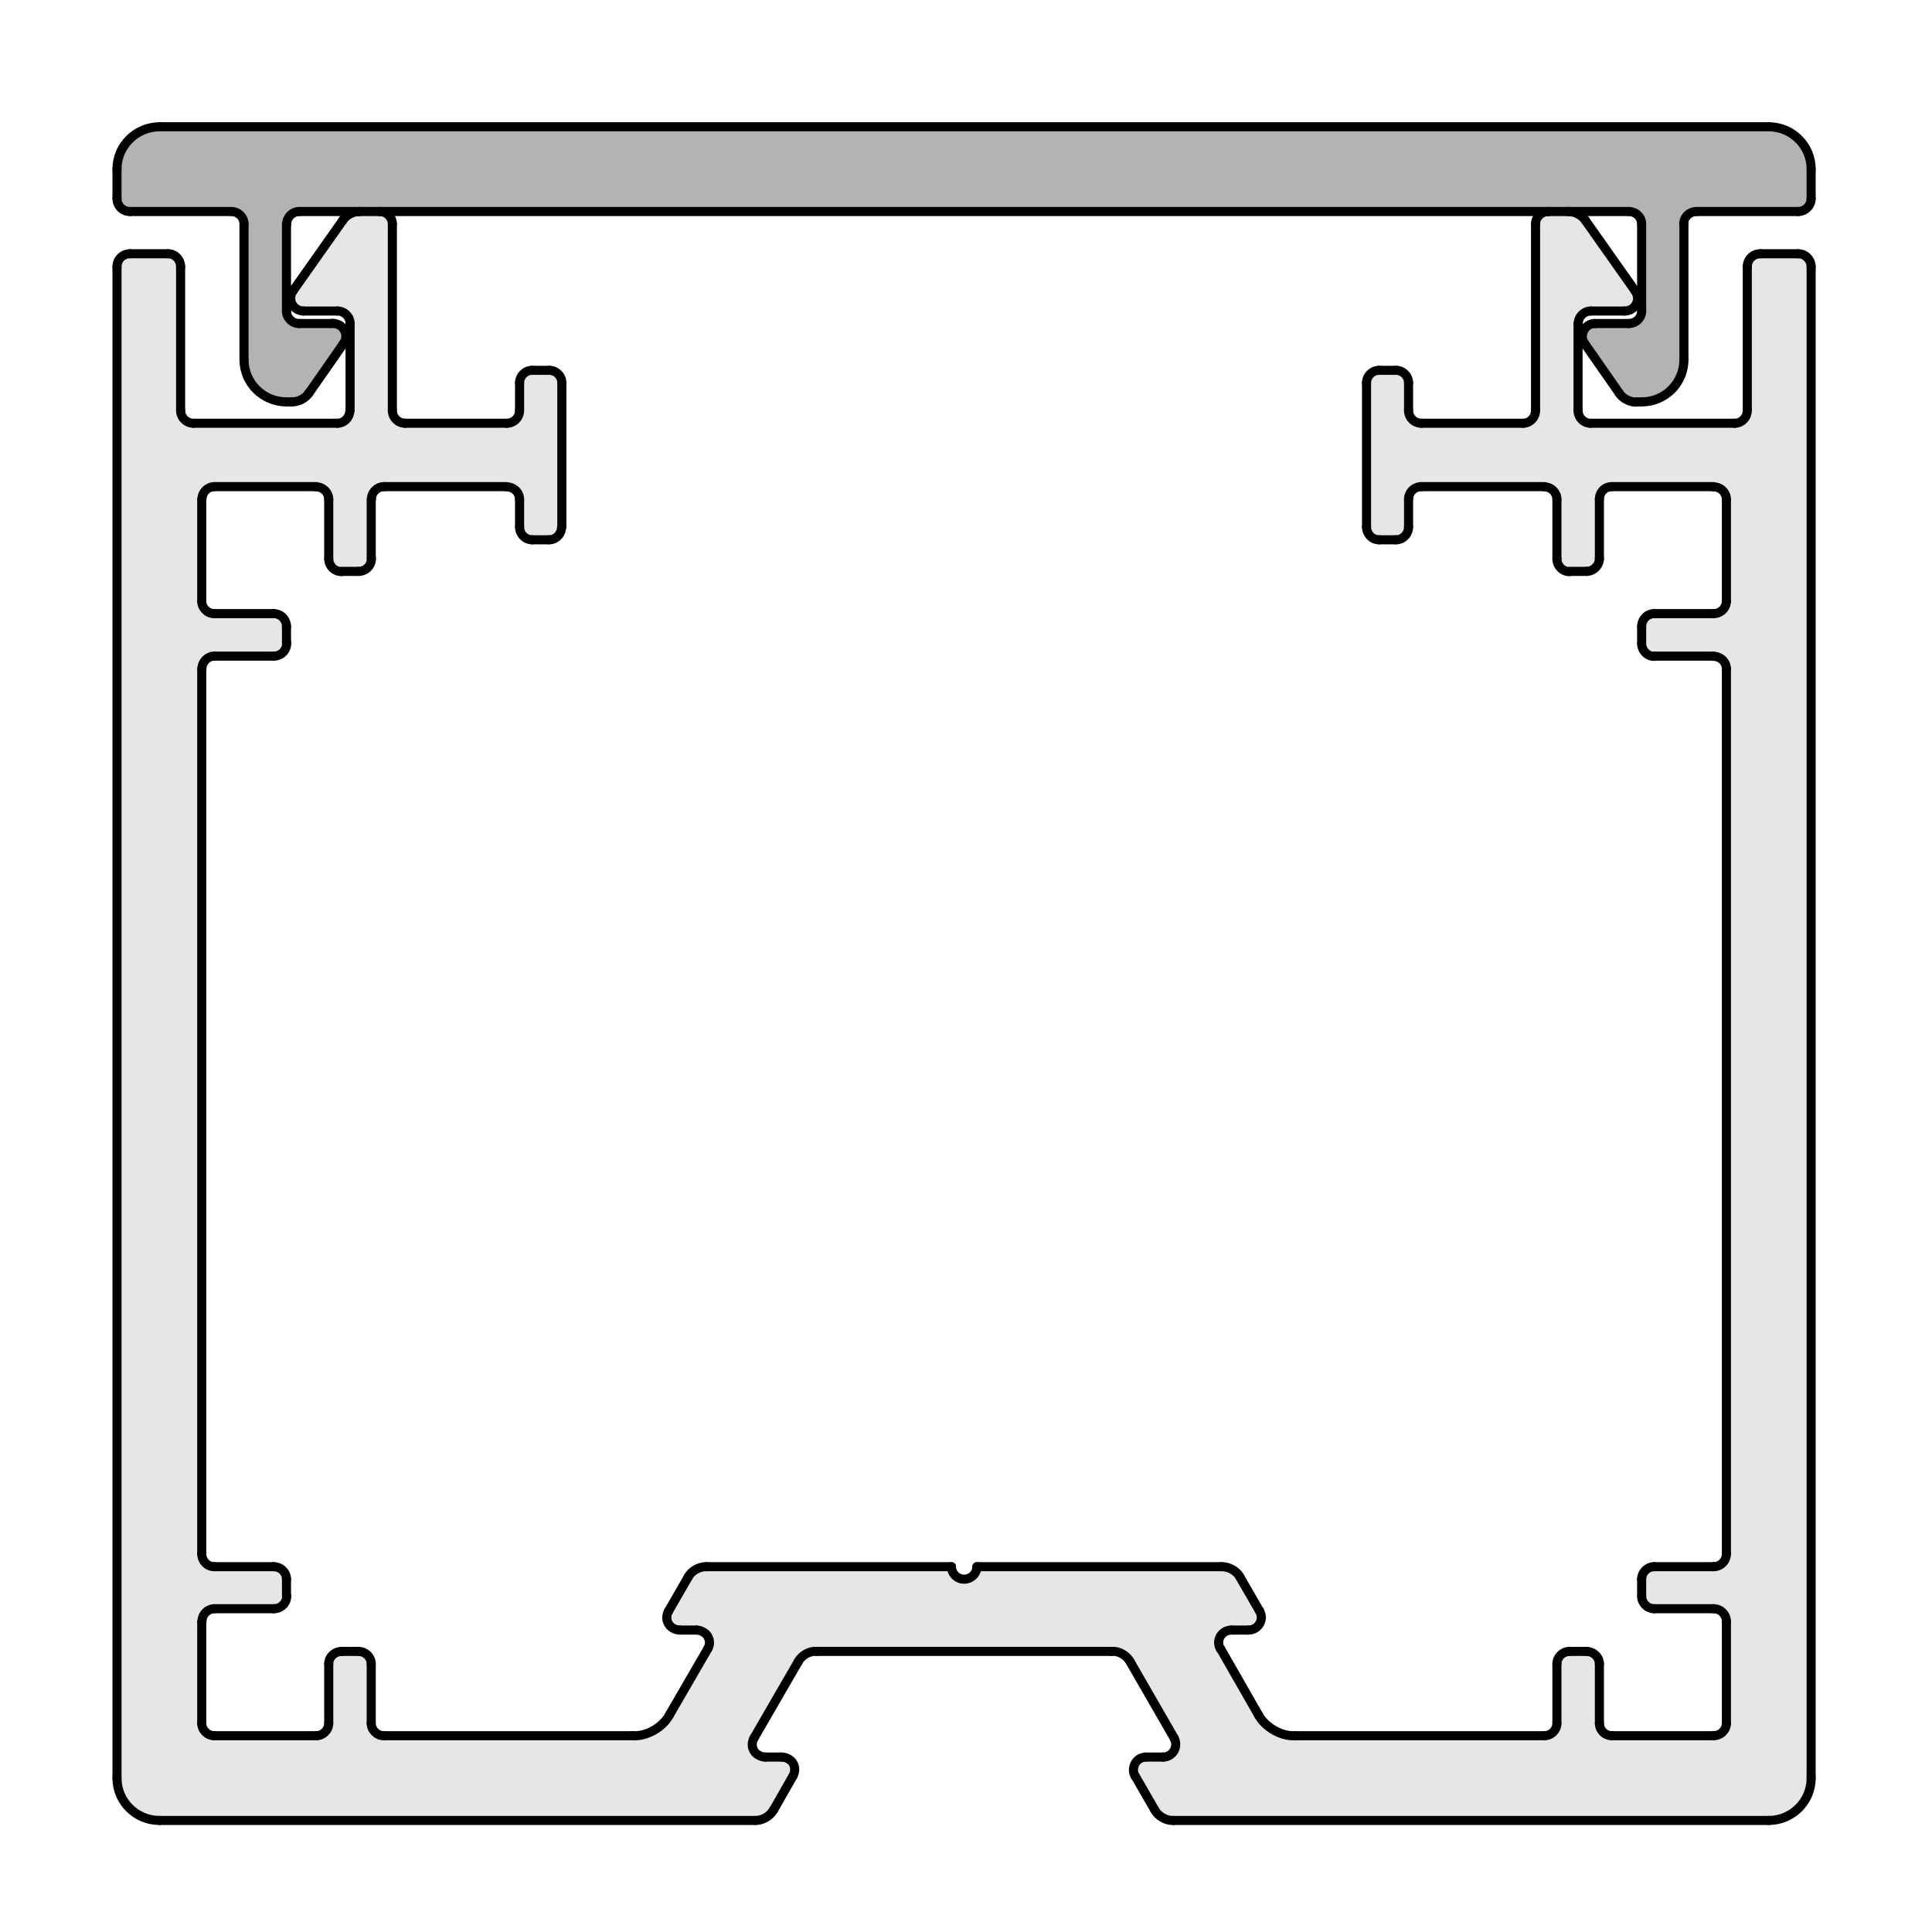 <?xml version="1.0" encoding="utf-8"?>
<!-- Generator: Adobe Illustrator 19.2.1, SVG Export Plug-In . SVG Version: 6.00 Build 0)  -->
<svg version="1.1" xmlns="http://www.w3.org/2000/svg" xmlns:xlink="http://www.w3.org/1999/xlink" x="0px" y="0px"
	 viewBox="0 0 85.04 85.04" style="enable-background:new 0 0 85.04 85.04;" xml:space="preserve">
<style type="text/css">
	.st0{fill:#E6E6E6;}
	.st1{fill:#B3B3B3;}
	.st2{fill:none;stroke:#000000;stroke-width:0.4;stroke-linecap:round;stroke-linejoin:round;stroke-miterlimit:10;}
</style>
<g id="Kontur">
	<g id="LINE_215_">
		<g id="XMLID_1_">
			<g>
				<path class="st0" d="M79.72,11.74v66.54c0,1.03-0.84,1.86-1.87,1.86H51.63c-0.3,0.01-0.66-0.18-0.8-0.46l-0.86-1.49
					c-0.05-0.07-0.08-0.2-0.08-0.28c0-0.32,0.25-0.57,0.55-0.57h0.75c0.3,0,0.55-0.25,0.55-0.55c0.01-0.09-0.03-0.21-0.07-0.29
					l-1.94-3.35c-0.15-0.28-0.5-0.49-0.8-0.46H35.93c-0.3-0.03-0.66,0.18-0.8,0.46l-1.94,3.35c-0.16,0.28-0.07,0.62,0.21,0.76
					c0.07,0.05,0.2,0.08,0.28,0.08h0.74c0.09,0,0.21,0.03,0.29,0.08c0.26,0.15,0.36,0.49,0.2,0.76l-0.86,1.49
					c-0.15,0.28-0.5,0.47-0.8,0.46H7.03c-1.03,0-1.87-0.83-1.87-1.86V11.74c0-0.32,0.25-0.57,0.57-0.57h1.67
					c0.3,0,0.55,0.25,0.55,0.57v6.33c0,0.32,0.25,0.57,0.57,0.57h6.34c0.3,0,0.55-0.25,0.55-0.57v-3.82c0-0.3-0.25-0.55-0.55-0.55
					h-1.5c-0.09,0-0.24-0.04-0.32-0.11c-0.25-0.17-0.32-0.51-0.13-0.78l2.18-3.1c0.15-0.22,0.46-0.4,0.72-0.4c0.01,0,0.01,0,0.03,0
					h0.88c0.3,0,0.55,0.25,0.55,0.55v8.2c0,0.32,0.25,0.57,0.57,0.57h4.47c0.32,0,0.57-0.25,0.57-0.57v-1.21
					c0-0.3,0.25-0.55,0.55-0.55h0.75c0.3,0,0.55,0.25,0.55,0.55v6.34c0,0.32-0.25,0.57-0.55,0.57h-0.75c-0.3,0-0.55-0.25-0.55-0.57
					v-1.21c0-0.3-0.25-0.55-0.57-0.55h-5.4c-0.3,0-0.55,0.25-0.55,0.55v2.61c0,0.32-0.25,0.57-0.57,0.57h-0.74
					c-0.32,0-0.57-0.25-0.57-0.57v-2.61c0-0.3-0.25-0.55-0.55-0.55H9.44c-0.3,0-0.55,0.25-0.55,0.55v4.48c0,0.3,0.25,0.55,0.55,0.55
					h2.61c0.32,0,0.57,0.25,0.57,0.57v0.74c0,0.32-0.25,0.57-0.57,0.57H9.44c-0.3,0-0.55,0.25-0.55,0.55v38.95
					c0,0.32,0.25,0.57,0.55,0.57h2.61c0.32,0,0.57,0.25,0.57,0.55v0.75c0,0.3-0.25,0.55-0.57,0.55H9.44c-0.3,0-0.55,0.25-0.55,0.57
					v4.47c0,0.3,0.25,0.55,0.55,0.55h4.48c0.3,0,0.55-0.25,0.55-0.55v-2.61c0-0.3,0.25-0.55,0.57-0.55h0.74
					c0.32,0,0.57,0.25,0.57,0.55v2.61c0,0.3,0.25,0.55,0.55,0.55h10.97c0.61,0.04,1.33-0.38,1.61-0.92l1.67-2.9
					c0.16-0.26,0.07-0.61-0.21-0.75c-0.07-0.05-0.2-0.08-0.28-0.08h-0.74c-0.09,0-0.21-0.03-0.29-0.08
					c-0.26-0.16-0.36-0.49-0.2-0.76l0.86-1.49c0.15-0.28,0.5-0.47,0.8-0.46h10.78c0,0.3,0.25,0.55,0.55,0.55
					c0.32,0,0.57-0.25,0.57-0.55h10.77c0.32-0.01,0.67,0.18,0.82,0.46l0.86,1.49c0.04,0.07,0.08,0.2,0.08,0.28
					c0,0.32-0.25,0.57-0.57,0.57h-0.74c-0.32,0-0.57,0.25-0.57,0.55c0,0.08,0.03,0.21,0.08,0.28l1.66,2.9
					c0.29,0.54,1,0.96,1.62,0.92h10.97c0.3,0,0.55-0.25,0.55-0.55v-2.61c0-0.3,0.25-0.55,0.55-0.55h0.75c0.3,0,0.57,0.25,0.57,0.55
					v2.61c0,0.3,0.24,0.55,0.55,0.55h4.47c0.32,0,0.57-0.25,0.57-0.55v-4.47c0-0.32-0.25-0.57-0.57-0.57h-2.61
					c-0.3,0-0.55-0.25-0.55-0.55v-0.75c0-0.3,0.25-0.55,0.55-0.55h2.61c0.32,0,0.57-0.25,0.57-0.57V29.44c0-0.3-0.25-0.55-0.57-0.55
					h-2.61c-0.3,0-0.55-0.25-0.55-0.57v-0.74c0-0.32,0.25-0.57,0.55-0.57h2.61c0.32,0,0.57-0.25,0.57-0.55v-4.48
					c0-0.3-0.25-0.55-0.57-0.55h-4.47c-0.32,0-0.55,0.25-0.55,0.55v2.61c0,0.32-0.26,0.57-0.57,0.57h-0.75
					c-0.3,0-0.55-0.25-0.55-0.57v-2.61c0-0.3-0.25-0.55-0.55-0.55h-5.4c-0.32,0-0.57,0.25-0.57,0.55v1.21
					c0,0.32-0.25,0.57-0.55,0.57H60.7c-0.3,0-0.55-0.25-0.55-0.57v-6.34c0-0.3,0.25-0.55,0.55-0.55h0.75c0.3,0,0.55,0.25,0.55,0.55
					v1.21c0,0.32,0.25,0.57,0.57,0.57h4.47c0.3,0,0.55-0.25,0.55-0.57v-8.2c0-0.3,0.25-0.55,0.57-0.55h0.87c0.01,0,0.03,0,0.03,0
					c0.28,0,0.59,0.17,0.74,0.4l2.17,3.1c0.07,0.08,0.11,0.22,0.11,0.33c0,0.3-0.25,0.55-0.57,0.55h-1.49
					c-0.3,0-0.55,0.25-0.55,0.55v3.82c0,0.32,0.25,0.57,0.55,0.57h6.34c0.3,0,0.55-0.25,0.55-0.57v-6.33c0-0.32,0.25-0.57,0.57-0.57
					h1.67C79.46,11.17,79.72,11.42,79.72,11.74z"/>
				<path class="st1" d="M79.72,7.44v1.31c0,0.32-0.26,0.57-0.57,0.57h-4.47c-0.32,0-0.57,0.25-0.57,0.55v5.97
					c0,1.03-0.83,1.86-1.86,1.86h-0.22c-0.28,0.01-0.62-0.16-0.76-0.4l-1.52-2.17c-0.07-0.08-0.12-0.22-0.11-0.32
					c0-0.32,0.25-0.57,0.55-0.57h1.49c0.32,0,0.57-0.25,0.57-0.55V9.86c0-0.3-0.25-0.55-0.57-0.55h-2.64c0,0-0.01,0-0.03,0h-0.87
					H16.71h-0.88c-0.01,0-0.01,0-0.03,0h-2.64c-0.3,0-0.55,0.25-0.55,0.55v3.82c0,0.3,0.25,0.55,0.55,0.55h1.49
					c0.11,0,0.25,0.05,0.33,0.11c0.25,0.18,0.32,0.53,0.13,0.78L13.6,17.3c-0.14,0.24-0.49,0.41-0.76,0.4h-0.22
					c-1.03,0-1.87-0.83-1.87-1.86V9.86c0-0.3-0.25-0.55-0.55-0.55H5.72c-0.32,0-0.57-0.25-0.57-0.57V7.44
					c0-1.03,0.84-1.86,1.87-1.86h70.82C78.88,5.58,79.72,6.41,79.72,7.44z"/>
			</g>
			<g>
				<line class="st2" x1="72.04" y1="17.69" x2="72.26" y2="17.69"/>
				<path class="st2" d="M71.27,17.3c0.14,0.24,0.49,0.41,0.76,0.4"/>
				<line class="st2" x1="69.75" y1="15.12" x2="71.27" y2="17.3"/>
				<path class="st2" d="M70.2,14.24c-0.3,0-0.55,0.25-0.55,0.57c-0.01,0.09,0.04,0.24,0.11,0.32"/>
				<line class="st2" x1="71.69" y1="14.24" x2="70.2" y2="14.24"/>
				<path class="st2" d="M71.69,14.24c0.32,0,0.57-0.25,0.57-0.55"/>
				<line class="st2" x1="72.26" y1="9.86" x2="72.26" y2="13.69"/>
				<path class="st2" d="M72.26,9.86c0-0.3-0.25-0.55-0.57-0.55"/>
				<path class="st2" d="M13.17,9.31c-0.3,0-0.55,0.25-0.55,0.55"/>
				<line class="st2" x1="12.61" y1="13.69" x2="12.61" y2="9.86"/>
				<path class="st2" d="M12.61,13.69c0,0.3,0.25,0.55,0.55,0.55"/>
				<line class="st2" x1="14.66" y1="14.24" x2="13.17" y2="14.24"/>
				<path class="st2" d="M15.12,15.12c0.18-0.25,0.12-0.59-0.13-0.78c-0.08-0.05-0.22-0.11-0.33-0.11"/>
				<line class="st2" x1="13.6" y1="17.3" x2="15.12" y2="15.12"/>
				<path class="st2" d="M12.84,17.69c0.28,0.01,0.62-0.16,0.76-0.4"/>
				<line class="st2" x1="12.61" y1="17.69" x2="12.84" y2="17.69"/>
				<path class="st2" d="M10.74,15.83c0,1.03,0.84,1.86,1.87,1.86"/>
				<line class="st2" x1="10.74" y1="9.86" x2="10.74" y2="15.83"/>
				<path class="st2" d="M10.74,9.86c0-0.3-0.25-0.55-0.55-0.55"/>
				<line class="st2" x1="5.72" y1="9.31" x2="10.19" y2="9.31"/>
				<path class="st2" d="M5.15,8.74c0,0.32,0.25,0.57,0.57,0.57"/>
				<line class="st2" x1="5.15" y1="7.44" x2="5.15" y2="8.74"/>
				<path class="st2" d="M7.03,5.58C6,5.58,5.15,6.41,5.15,7.44"/>
				<line class="st2" x1="77.85" y1="5.58" x2="7.03" y2="5.58"/>
				<path class="st2" d="M79.72,7.44c0-1.03-0.84-1.86-1.87-1.86"/>
				<line class="st2" x1="79.72" y1="8.74" x2="79.72" y2="7.44"/>
				<path class="st2" d="M79.15,9.31c0.3,0,0.57-0.25,0.57-0.57"/>
				<line class="st2" x1="74.68" y1="9.31" x2="79.15" y2="9.31"/>
				<path class="st2" d="M74.68,9.31c-0.32,0-0.57,0.25-0.57,0.55"/>
				<line class="st2" x1="74.12" y1="15.83" x2="74.12" y2="9.86"/>
				<path class="st2" d="M72.26,17.69c1.03,0,1.86-0.83,1.86-1.86"/>
				<line class="st2" x1="69.06" y1="9.31" x2="71.69" y2="9.31"/>
				<line class="st2" x1="16.71" y1="9.31" x2="68.16" y2="9.31"/>
				<line class="st2" x1="13.17" y1="9.31" x2="15.8" y2="9.31"/>
				<line class="st2" x1="34.05" y1="79.67" x2="34.9" y2="78.18"/>
				<path class="st2" d="M33.24,80.13c0.3,0.01,0.66-0.18,0.8-0.46"/>
				<line class="st2" x1="7.03" y1="80.13" x2="33.24" y2="80.13"/>
				<path class="st2" d="M5.15,78.27c0,1.03,0.84,1.86,1.87,1.86"/>
				<line class="st2" x1="5.15" y1="11.74" x2="5.15" y2="78.27"/>
				<path class="st2" d="M5.72,11.17c-0.32,0-0.57,0.25-0.57,0.57"/>
				<line class="st2" x1="7.39" y1="11.17" x2="5.72" y2="11.17"/>
				<path class="st2" d="M7.95,11.74c0-0.32-0.25-0.57-0.55-0.57"/>
				<line class="st2" x1="7.95" y1="18.06" x2="7.95" y2="11.74"/>
				<path class="st2" d="M7.95,18.06c0,0.32,0.25,0.57,0.57,0.57"/>
				<line class="st2" x1="14.85" y1="18.63" x2="8.51" y2="18.63"/>
				<path class="st2" d="M14.85,18.63c0.3,0,0.55-0.25,0.55-0.57"/>
				<line class="st2" x1="15.41" y1="14.24" x2="15.41" y2="18.06"/>
				<path class="st2" d="M15.41,14.24c0-0.3-0.25-0.55-0.55-0.55"/>
				<line class="st2" x1="13.35" y1="13.69" x2="14.85" y2="13.69"/>
				<path class="st2" d="M12.9,12.8c-0.18,0.26-0.12,0.61,0.13,0.78c0.08,0.07,0.22,0.11,0.32,0.11"/>
				<line class="st2" x1="15.08" y1="9.71" x2="12.9" y2="12.8"/>
				<path class="st2" d="M15.83,9.31c-0.01,0-0.01,0-0.03,0c-0.26,0-0.58,0.17-0.72,0.4"/>
				<line class="st2" x1="16.71" y1="9.31" x2="15.83" y2="9.31"/>
				<path class="st2" d="M17.27,9.86c0-0.3-0.25-0.55-0.55-0.55"/>
				<line class="st2" x1="17.27" y1="18.06" x2="17.27" y2="9.86"/>
				<path class="st2" d="M17.27,18.06c0,0.32,0.25,0.57,0.57,0.57"/>
				<line class="st2" x1="22.3" y1="18.63" x2="17.83" y2="18.63"/>
				<path class="st2" d="M22.3,18.63c0.32,0,0.57-0.25,0.57-0.57"/>
				<line class="st2" x1="22.87" y1="16.85" x2="22.87" y2="18.06"/>
				<path class="st2" d="M23.42,16.3c-0.3,0-0.55,0.25-0.55,0.55"/>
				<line class="st2" x1="24.17" y1="16.3" x2="23.42" y2="16.3"/>
				<path class="st2" d="M24.73,16.85c0-0.3-0.25-0.55-0.55-0.55"/>
				<line class="st2" x1="24.73" y1="23.19" x2="24.73" y2="16.85"/>
				<path class="st2" d="M24.17,23.76c0.3,0,0.55-0.25,0.55-0.57"/>
				<line class="st2" x1="23.42" y1="23.76" x2="24.17" y2="23.76"/>
				<path class="st2" d="M22.87,23.19c0,0.32,0.25,0.57,0.55,0.57"/>
				<line class="st2" x1="22.87" y1="21.98" x2="22.87" y2="23.19"/>
				<path class="st2" d="M22.87,21.98c0-0.3-0.25-0.55-0.57-0.55"/>
				<line class="st2" x1="16.9" y1="21.42" x2="22.3" y2="21.42"/>
				<path class="st2" d="M16.9,21.42c-0.3,0-0.55,0.25-0.55,0.55"/>
				<line class="st2" x1="16.34" y1="24.59" x2="16.34" y2="21.98"/>
				<path class="st2" d="M15.78,25.15c0.32,0,0.57-0.25,0.57-0.57"/>
				<line class="st2" x1="15.04" y1="25.15" x2="15.78" y2="25.15"/>
				<path class="st2" d="M14.47,24.59c0,0.32,0.25,0.57,0.57,0.57"/>
				<line class="st2" x1="14.47" y1="21.98" x2="14.47" y2="24.59"/>
				<path class="st2" d="M14.47,21.98c0-0.3-0.25-0.55-0.55-0.55"/>
				<line class="st2" x1="9.44" y1="21.42" x2="13.92" y2="21.42"/>
				<path class="st2" d="M9.44,21.42c-0.3,0-0.55,0.25-0.55,0.55"/>
				<line class="st2" x1="8.88" y1="26.46" x2="8.88" y2="21.98"/>
				<path class="st2" d="M8.88,26.46c0,0.3,0.25,0.55,0.55,0.55"/>
				<line class="st2" x1="12.05" y1="27.01" x2="9.44" y2="27.01"/>
				<path class="st2" d="M12.61,27.58c0-0.32-0.25-0.57-0.57-0.57"/>
				<line class="st2" x1="12.61" y1="28.32" x2="12.61" y2="27.58"/>
				<path class="st2" d="M12.05,28.88c0.32,0,0.57-0.25,0.57-0.57"/>
				<line class="st2" x1="9.44" y1="28.88" x2="12.05" y2="28.88"/>
				<path class="st2" d="M9.44,28.88c-0.3,0-0.55,0.25-0.55,0.55"/>
				<line class="st2" x1="8.88" y1="68.39" x2="8.88" y2="29.44"/>
				<path class="st2" d="M8.88,68.39c0,0.32,0.25,0.57,0.55,0.57"/>
				<line class="st2" x1="12.05" y1="68.96" x2="9.44" y2="68.96"/>
				<path class="st2" d="M12.61,69.51c0-0.3-0.25-0.55-0.57-0.55"/>
				<line class="st2" x1="12.61" y1="70.26" x2="12.61" y2="69.51"/>
				<path class="st2" d="M12.05,70.81c0.32,0,0.57-0.25,0.57-0.55"/>
				<line class="st2" x1="9.44" y1="70.81" x2="12.05" y2="70.81"/>
				<path class="st2" d="M9.44,70.81c-0.3,0-0.55,0.25-0.55,0.57"/>
				<line class="st2" x1="8.88" y1="75.85" x2="8.88" y2="71.38"/>
				<path class="st2" d="M8.88,75.85c0,0.3,0.25,0.55,0.55,0.55"/>
				<line class="st2" x1="13.92" y1="76.4" x2="9.44" y2="76.4"/>
				<path class="st2" d="M13.92,76.4c0.3,0,0.55-0.25,0.55-0.55"/>
				<line class="st2" x1="14.47" y1="73.24" x2="14.47" y2="75.85"/>
				<path class="st2" d="M15.04,72.69c-0.32,0-0.57,0.25-0.57,0.55"/>
				<line class="st2" x1="15.78" y1="72.69" x2="15.04" y2="72.69"/>
				<path class="st2" d="M16.34,73.24c0-0.3-0.25-0.55-0.57-0.55"/>
				<line class="st2" x1="16.34" y1="75.85" x2="16.34" y2="73.24"/>
				<path class="st2" d="M16.34,75.85c0,0.3,0.25,0.55,0.55,0.55"/>
				<line class="st2" x1="27.86" y1="76.4" x2="16.9" y2="76.4"/>
				<path class="st2" d="M27.86,76.4c0.61,0.04,1.33-0.38,1.61-0.92"/>
				<line class="st2" x1="31.15" y1="72.58" x2="29.47" y2="75.48"/>
				<path class="st2" d="M31.15,72.58c0.16-0.26,0.07-0.61-0.21-0.75c-0.07-0.05-0.2-0.08-0.28-0.08"/>
				<line class="st2" x1="29.92" y1="71.75" x2="30.66" y2="71.75"/>
				<path class="st2" d="M29.43,70.91c-0.16,0.28-0.07,0.61,0.2,0.76c0.08,0.05,0.2,0.08,0.29,0.08"/>
				<line class="st2" x1="30.29" y1="69.42" x2="29.43" y2="70.91"/>
				<path class="st2" d="M31.09,68.96c-0.3-0.01-0.66,0.18-0.8,0.46"/>
				<line class="st2" x1="41.88" y1="68.96" x2="31.09" y2="68.96"/>
				<path class="st2" d="M41.88,68.96c0,0.3,0.25,0.55,0.55,0.55c0.32,0,0.57-0.25,0.57-0.55"/>
				<line class="st2" x1="43" y1="68.96" x2="53.77" y2="68.96"/>
				<path class="st2" d="M54.58,69.42c-0.15-0.28-0.5-0.47-0.82-0.46"/>
				<line class="st2" x1="54.58" y1="69.42" x2="55.44" y2="70.91"/>
				<path class="st2" d="M54.95,71.75c0.32,0,0.57-0.25,0.57-0.57c0-0.08-0.04-0.21-0.08-0.28"/>
				<line class="st2" x1="54.95" y1="71.75" x2="54.21" y2="71.75"/>
				<path class="st2" d="M54.21,71.75c-0.32,0-0.57,0.25-0.57,0.55c0,0.08,0.03,0.21,0.08,0.28"/>
				<line class="st2" x1="53.73" y1="72.58" x2="55.39" y2="75.48"/>
				<path class="st2" d="M55.39,75.48c0.29,0.54,1,0.96,1.62,0.92"/>
				<line class="st2" x1="57.01" y1="76.4" x2="67.98" y2="76.4"/>
				<path class="st2" d="M67.98,76.4c0.3,0,0.55-0.25,0.55-0.55"/>
				<line class="st2" x1="68.53" y1="75.85" x2="68.53" y2="73.24"/>
				<path class="st2" d="M69.08,72.69c-0.3,0-0.55,0.25-0.55,0.55"/>
				<line class="st2" x1="69.08" y1="72.69" x2="69.83" y2="72.69"/>
				<path class="st2" d="M70.4,73.24c0-0.3-0.26-0.55-0.57-0.55"/>
				<line class="st2" x1="70.4" y1="73.24" x2="70.4" y2="75.85"/>
				<path class="st2" d="M70.4,75.85c0,0.3,0.24,0.55,0.55,0.55"/>
				<line class="st2" x1="70.95" y1="76.4" x2="75.42" y2="76.4"/>
				<path class="st2" d="M75.42,76.4c0.32,0,0.57-0.25,0.57-0.55"/>
				<line class="st2" x1="75.99" y1="75.85" x2="75.99" y2="71.38"/>
				<path class="st2" d="M75.99,71.38c0-0.32-0.25-0.57-0.57-0.57"/>
				<line class="st2" x1="75.42" y1="70.81" x2="72.81" y2="70.81"/>
				<path class="st2" d="M72.26,70.26c0,0.3,0.25,0.55,0.55,0.55"/>
				<line class="st2" x1="72.26" y1="70.26" x2="72.26" y2="69.51"/>
				<path class="st2" d="M72.81,68.96c-0.3,0-0.55,0.25-0.55,0.55"/>
				<line class="st2" x1="72.81" y1="68.96" x2="75.42" y2="68.96"/>
				<path class="st2" d="M75.42,68.96c0.32,0,0.57-0.25,0.57-0.57"/>
				<line class="st2" x1="75.99" y1="68.39" x2="75.99" y2="29.44"/>
				<path class="st2" d="M75.99,29.44c0-0.3-0.25-0.55-0.57-0.55"/>
				<line class="st2" x1="75.42" y1="28.88" x2="72.81" y2="28.88"/>
				<path class="st2" d="M72.26,28.32c0,0.32,0.25,0.57,0.55,0.57"/>
				<line class="st2" x1="72.26" y1="28.32" x2="72.26" y2="27.58"/>
				<path class="st2" d="M72.81,27.01c-0.3,0-0.55,0.25-0.55,0.57"/>
				<line class="st2" x1="72.81" y1="27.01" x2="75.42" y2="27.01"/>
				<path class="st2" d="M75.42,27.01c0.32,0,0.57-0.25,0.57-0.55"/>
				<line class="st2" x1="75.99" y1="26.46" x2="75.99" y2="21.98"/>
				<path class="st2" d="M75.99,21.98c0-0.3-0.25-0.55-0.57-0.55"/>
				<line class="st2" x1="75.42" y1="21.42" x2="70.95" y2="21.42"/>
				<path class="st2" d="M70.95,21.42c-0.32,0-0.55,0.25-0.55,0.55"/>
				<line class="st2" x1="70.4" y1="21.98" x2="70.4" y2="24.59"/>
				<path class="st2" d="M69.83,25.15c0.3,0,0.57-0.25,0.57-0.57"/>
				<line class="st2" x1="69.83" y1="25.15" x2="69.08" y2="25.15"/>
				<path class="st2" d="M68.53,24.59c0,0.32,0.25,0.57,0.55,0.57"/>
				<line class="st2" x1="68.53" y1="24.59" x2="68.53" y2="21.98"/>
				<path class="st2" d="M68.53,21.98c0-0.3-0.25-0.55-0.55-0.55"/>
				<line class="st2" x1="67.98" y1="21.42" x2="62.57" y2="21.42"/>
				<path class="st2" d="M62.57,21.42c-0.32,0-0.57,0.25-0.57,0.55"/>
				<line class="st2" x1="62" y1="21.98" x2="62" y2="23.19"/>
				<path class="st2" d="M61.45,23.76c0.3,0,0.55-0.25,0.55-0.57"/>
				<line class="st2" x1="61.45" y1="23.76" x2="60.7" y2="23.76"/>
				<path class="st2" d="M60.15,23.19c0,0.32,0.25,0.57,0.55,0.57"/>
				<line class="st2" x1="60.15" y1="23.19" x2="60.15" y2="16.85"/>
				<path class="st2" d="M60.7,16.3c-0.3,0-0.55,0.25-0.55,0.55"/>
				<line class="st2" x1="60.7" y1="16.3" x2="61.45" y2="16.3"/>
				<path class="st2" d="M62,16.85c0-0.3-0.25-0.55-0.55-0.55"/>
				<line class="st2" x1="62" y1="16.85" x2="62" y2="18.06"/>
				<path class="st2" d="M62,18.06c0,0.32,0.25,0.57,0.57,0.57"/>
				<line class="st2" x1="62.57" y1="18.63" x2="67.04" y2="18.63"/>
				<path class="st2" d="M67.04,18.63c0.3,0,0.55-0.25,0.55-0.57"/>
				<line class="st2" x1="67.59" y1="18.06" x2="67.59" y2="9.86"/>
				<path class="st2" d="M68.16,9.31c-0.32,0-0.57,0.25-0.57,0.55"/>
				<line class="st2" x1="68.16" y1="9.31" x2="69.03" y2="9.31"/>
				<path class="st2" d="M69.79,9.71c-0.14-0.22-0.46-0.4-0.74-0.4c0,0-0.01,0-0.03,0"/>
				<line class="st2" x1="69.79" y1="9.71" x2="71.97" y2="12.8"/>
				<path class="st2" d="M71.51,13.69c0.32,0,0.57-0.25,0.57-0.55c0-0.11-0.04-0.25-0.11-0.33"/>
				<line class="st2" x1="71.51" y1="13.69" x2="70.02" y2="13.69"/>
				<path class="st2" d="M70.02,13.69c-0.3,0-0.55,0.25-0.55,0.55"/>
				<line class="st2" x1="69.46" y1="14.24" x2="69.46" y2="18.06"/>
				<path class="st2" d="M69.46,18.06c0,0.32,0.25,0.57,0.55,0.57"/>
				<line class="st2" x1="70.02" y1="18.63" x2="76.36" y2="18.63"/>
				<path class="st2" d="M76.36,18.63c0.3,0,0.55-0.25,0.55-0.57"/>
				<line class="st2" x1="76.91" y1="18.06" x2="76.91" y2="11.74"/>
				<path class="st2" d="M77.48,11.17c-0.32,0-0.57,0.25-0.57,0.57"/>
				<line class="st2" x1="77.48" y1="11.17" x2="79.15" y2="11.17"/>
				<path class="st2" d="M79.72,11.74c0-0.32-0.26-0.57-0.57-0.57"/>
				<line class="st2" x1="79.72" y1="11.74" x2="79.72" y2="78.27"/>
				<path class="st2" d="M77.85,80.13c1.03,0,1.87-0.83,1.87-1.86"/>
				<line class="st2" x1="77.85" y1="80.13" x2="51.63" y2="80.13"/>
				<path class="st2" d="M50.83,79.67c0.15,0.28,0.5,0.47,0.8,0.46"/>
				<line class="st2" x1="50.83" y1="79.67" x2="49.97" y2="78.18"/>
				<path class="st2" d="M50.44,77.34c-0.3,0-0.55,0.25-0.55,0.57c0,0.08,0.03,0.21,0.08,0.28"/>
				<line class="st2" x1="50.44" y1="77.34" x2="51.2" y2="77.34"/>
				<path class="st2" d="M51.2,77.34c0.3,0,0.55-0.25,0.55-0.55c0.01-0.09-0.03-0.21-0.07-0.29"/>
				<line class="st2" x1="51.68" y1="76.5" x2="49.75" y2="73.15"/>
				<path class="st2" d="M49.75,73.15c-0.15-0.28-0.5-0.49-0.8-0.46"/>
				<line class="st2" x1="35.93" y1="72.69" x2="48.94" y2="72.69"/>
				<path class="st2" d="M35.93,72.69c-0.3-0.03-0.66,0.18-0.8,0.46"/>
				<line class="st2" x1="33.19" y1="76.5" x2="35.13" y2="73.15"/>
				<path class="st2" d="M33.19,76.5c-0.16,0.28-0.07,0.62,0.21,0.76c0.07,0.05,0.2,0.08,0.28,0.08"/>
				<line class="st2" x1="34.42" y1="77.34" x2="33.68" y2="77.34"/>
				<path class="st2" d="M34.9,78.18c0.16-0.28,0.07-0.62-0.2-0.76c-0.08-0.05-0.2-0.08-0.29-0.08"/>
			</g>
		</g>
	</g>
</g>
<g id="Bemaßung">
</g>
</svg>
